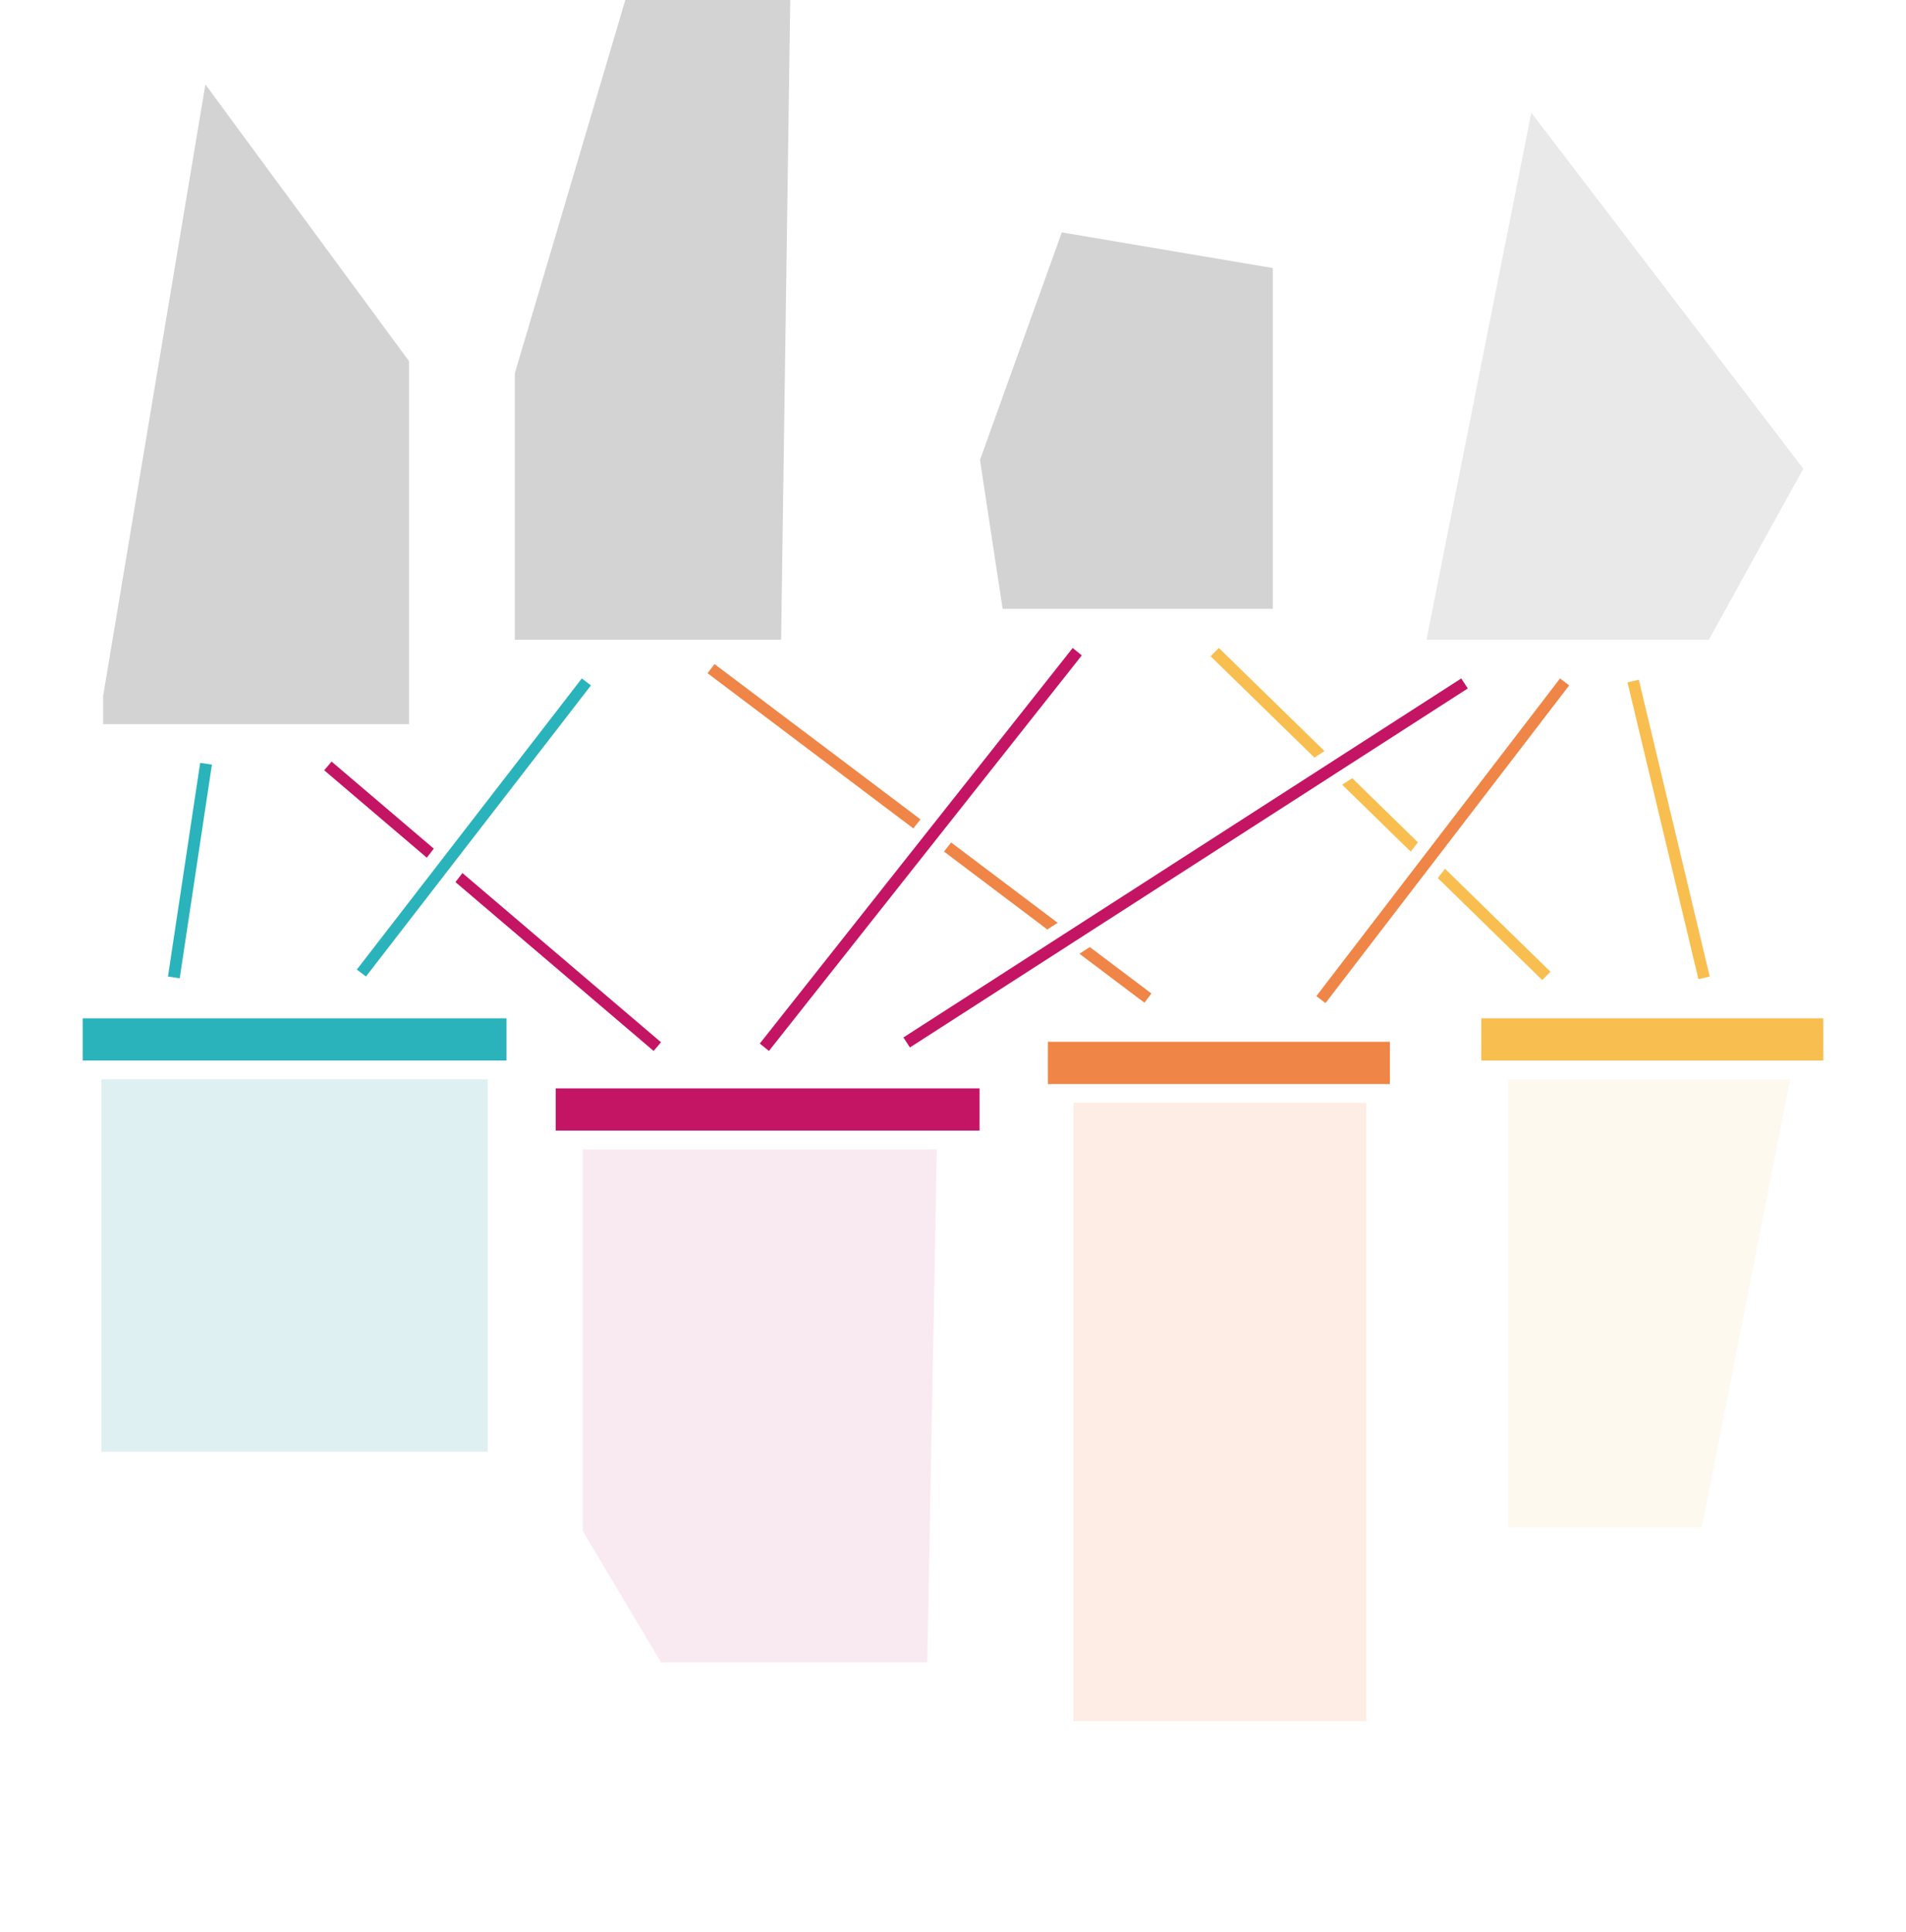 <?xml version="1.0" encoding="UTF-8"?>
<svg id="Layer_1" data-name="Layer 1" xmlns="http://www.w3.org/2000/svg" width="438" height="444" version="1.1" viewBox="0 0 438 444">
  <defs>
    <style>
      .cls-1 {
        opacity: .1;
      }

      .cls-1, .cls-2, .cls-3, .cls-4, .cls-5, .cls-6, .cls-7, .cls-8, .cls-9, .cls-10, .cls-11 {
        stroke-width: 0px;
      }

      .cls-1, .cls-2, .cls-4, .cls-9 {
        fill-rule: evenodd;
      }

      .cls-1, .cls-9 {
        fill: #252525;
        isolation: isolate;
      }

      .cls-2 {
        fill: #fef9ef;
      }

      .cls-3 {
        fill: #dff0f3;
      }

      .cls-4 {
        fill: #f9eaf1;
      }

      .cls-5 {
        fill: #f8be4f;
      }

      .cls-6 {
        fill: #ef8547;
      }

      .cls-7 {
        fill: #2bb3bb;
      }

      .cls-8 {
        fill: #c41565;
      }

      .cls-9 {
        opacity: .2;
      }

      .cls-10 {
        fill: #fff;
      }

      .cls-11 {
        fill: #fdede4;
      }
    </style>
  </defs>
  <rect class="cls-10" width="438" height="444"/>
  <g>
    <polygon class="cls-2" points="346.6 351 346.6 248 411.4 248 391.1 351 346.6 351"/>
    <rect class="cls-5" x="340.4" y="234" width="78.6" height="9.7"/>
  </g>
  <g>
    <rect class="cls-3" x="23.3" y="248" width="88.8" height="85.6"/>
    <rect class="cls-7" x="19" y="234" width="97.4" height="9.7"/>
  </g>
  <g>
    <polygon class="cls-4" points="133.9 264.1 133.9 351.8 151.9 382 213.1 382 215.3 264.1 133.9 264.1"/>
    <rect class="cls-8" x="127.7" y="250.1" width="97.4" height="9.7"/>
  </g>
  <g>
    <rect class="cls-11" x="246.7" y="253.4" width="67.3" height="142.1"/>
    <rect class="cls-6" x="240.8" y="239.4" width="78.6" height="9.7"/>
  </g>
  <polygon class="cls-9" points="23.7 166.4 23.7 159.9 47.2 19.4 94 83 94 166.4 23.7 166.4"/>
  <polygon class="cls-9" points="118.3 147 118.3 85.8 143.7 0 181.6 0 179.5 147 118.3 147"/>
  <polygon class="cls-9" points="230.4 139.9 225.2 105.7 244 53.4 292.5 61.6 292.5 139.9 230.4 139.9"/>
  <polygon class="cls-1" points="327.8 147 392.7 147 414.4 107.7 351.9 25.9 327.8 147"/>
  <g>
    <rect class="cls-5" x="380.6" y="154.1" width="5.7" height="73.1" transform="translate(-33.7 94.1) rotate(-13.4)"/>
    <path class="cls-10" d="M376.6,156.2l16.3,68.2-2.6.6-16.3-68.2,2.6-.6M378.8,152.5l-2.9.7-2.6.6-2.9.7.7,2.9,16.3,68.2.7,2.9,2.9-.7,2.6-.6,2.9-.7-.7-2.9-16.3-68.2-.7-2.9h0Z"/>
  </g>
  <g>
    <rect class="cls-5" x="314.3" y="132.3" width="5.7" height="109.5" transform="translate(-38.2 283.4) rotate(-45.7)"/>
    <path class="cls-10" d="M280.1,148.9l76.2,74.4-1.9,1.9-76.2-74.4,1.9-1.9M280,144.7l-2.1,2.1-1.9,1.9-2.1,2.1,2.1,2.1,76.2,74.4,2.1,2.1,2.1-2.1,1.9-1.9,2.1-2.1-2.1-2.1-76.2-74.4-2.1-2.1h0Z"/>
  </g>
  <g>
    <rect class="cls-6" x="210.7" y="127.1" width="5.7" height="128.8" transform="translate(-67.9 246.8) rotate(-53)"/>
    <path class="cls-10" d="M164.2,152.6l100.4,75.7-1.6,2.1-1.1-.8-99.3-74.9,1.6-2.1M163.6,148.4l-1.8,2.4-1.6,2.1-1.8,2.4,2.4,1.8,99.3,74.9,1.1.8,2.4,1.8,1.8-2.4,1.6-2.1,1.8-2.4-2.4-1.8-100.4-75.7-2.4-1.8h0Z"/>
  </g>
  <g>
    <rect class="cls-6" x="284.2" y="190.5" width="95" height="5.7" transform="translate(-23.6 338.8) rotate(-52.5)"/>
    <path class="cls-10" d="M358.5,155.9l2.1,1.6-56,73-2.1-1.6,56-73M357.9,151.7l-1.8,2.4-56,73-1.8,2.4,2.4,1.8,2.1,1.6,2.4,1.8,1.8-2.4,56-73,1.8-2.4-2.4-1.8-2.1-1.6-2.4-1.8h0Z"/>
  </g>
  <g>
    <rect class="cls-8" x="110.2" y="157.1" width="5.7" height="102.5" transform="translate(-118.8 159) rotate(-49.5)"/>
    <path class="cls-10" d="M76.2,175l75.7,64.5-1.7,2-75.7-64.5,1.7-2M75.8,170.7l-1.9,2.3-1.7,2-1.9,2.3,2.3,1.9,75.7,64.5,2.3,1.9,1.9-2.3,1.7-2,1.9-2.3-2.3-1.9-75.7-64.5-2.3-1.9h0Z"/>
  </g>
  <g>
    <rect class="cls-8" x="152.2" y="192.3" width="118.9" height="5.7" transform="translate(-72.7 240.3) rotate(-51.7)"/>
    <path class="cls-10" d="M246.5,148.9l2.1,1.7-71.9,90.9-2.1-1.7,71.9-90.9M246,144.7l-1.9,2.4-71.9,90.9-1.9,2.4,2.4,1.9,2.1,1.7,2.4,1.9,1.9-2.4,71.9-90.9,1.9-2.4-2.4-1.9-2.1-1.7-2.4-1.9h0Z"/>
  </g>
  <g>
    <rect class="cls-8" x="194.7" y="195.3" width="155.5" height="5.7" transform="translate(-63.9 179.2) rotate(-32.8)"/>
    <path class="cls-10" d="M335.8,155.9l1.5,2.3-128.2,82.5-1.5-2.3,128.2-82.5M336.7,151.8l-2.5,1.6-128.2,82.5-2.5,1.6,1.6,2.5,1.5,2.3,1.6,2.5,2.5-1.6,128.2-82.5,2.5-1.6-1.6-2.5-1.5-2.3-1.6-2.5h0Z"/>
  </g>
  <g>
    <rect class="cls-7" x="17.4" y="197.3" width="52.7" height="5.7" transform="translate(-160.7 213.4) rotate(-81.4)"/>
    <path class="cls-10" d="M46,175.3l2.7.4-7.4,49.1-2.7-.4,7.4-49.1M43.5,171.9l-.4,3-7.4,49.1-.4,3,3,.4,2.7.4,3,.4.4-3,7.4-49.1.4-3-3-.4-2.7-.4-3-.4h0Z"/>
  </g>
  <g>
    <rect class="cls-7" x="65" y="187.3" width="87.6" height="5.7" transform="translate(-108.2 160) rotate(-52.3)"/>
    <path class="cls-10" d="M133.7,155.9l2.1,1.6-51.7,66.9-2.1-1.6,51.7-66.9M133.1,151.7l-1.8,2.4-51.7,66.9-1.8,2.4,2.4,1.8,2.1,1.6,2.4,1.8,1.8-2.4,51.7-66.9,1.8-2.4-2.4-1.8-2.1-1.6-2.4-1.8h0Z"/>
  </g>
</svg>